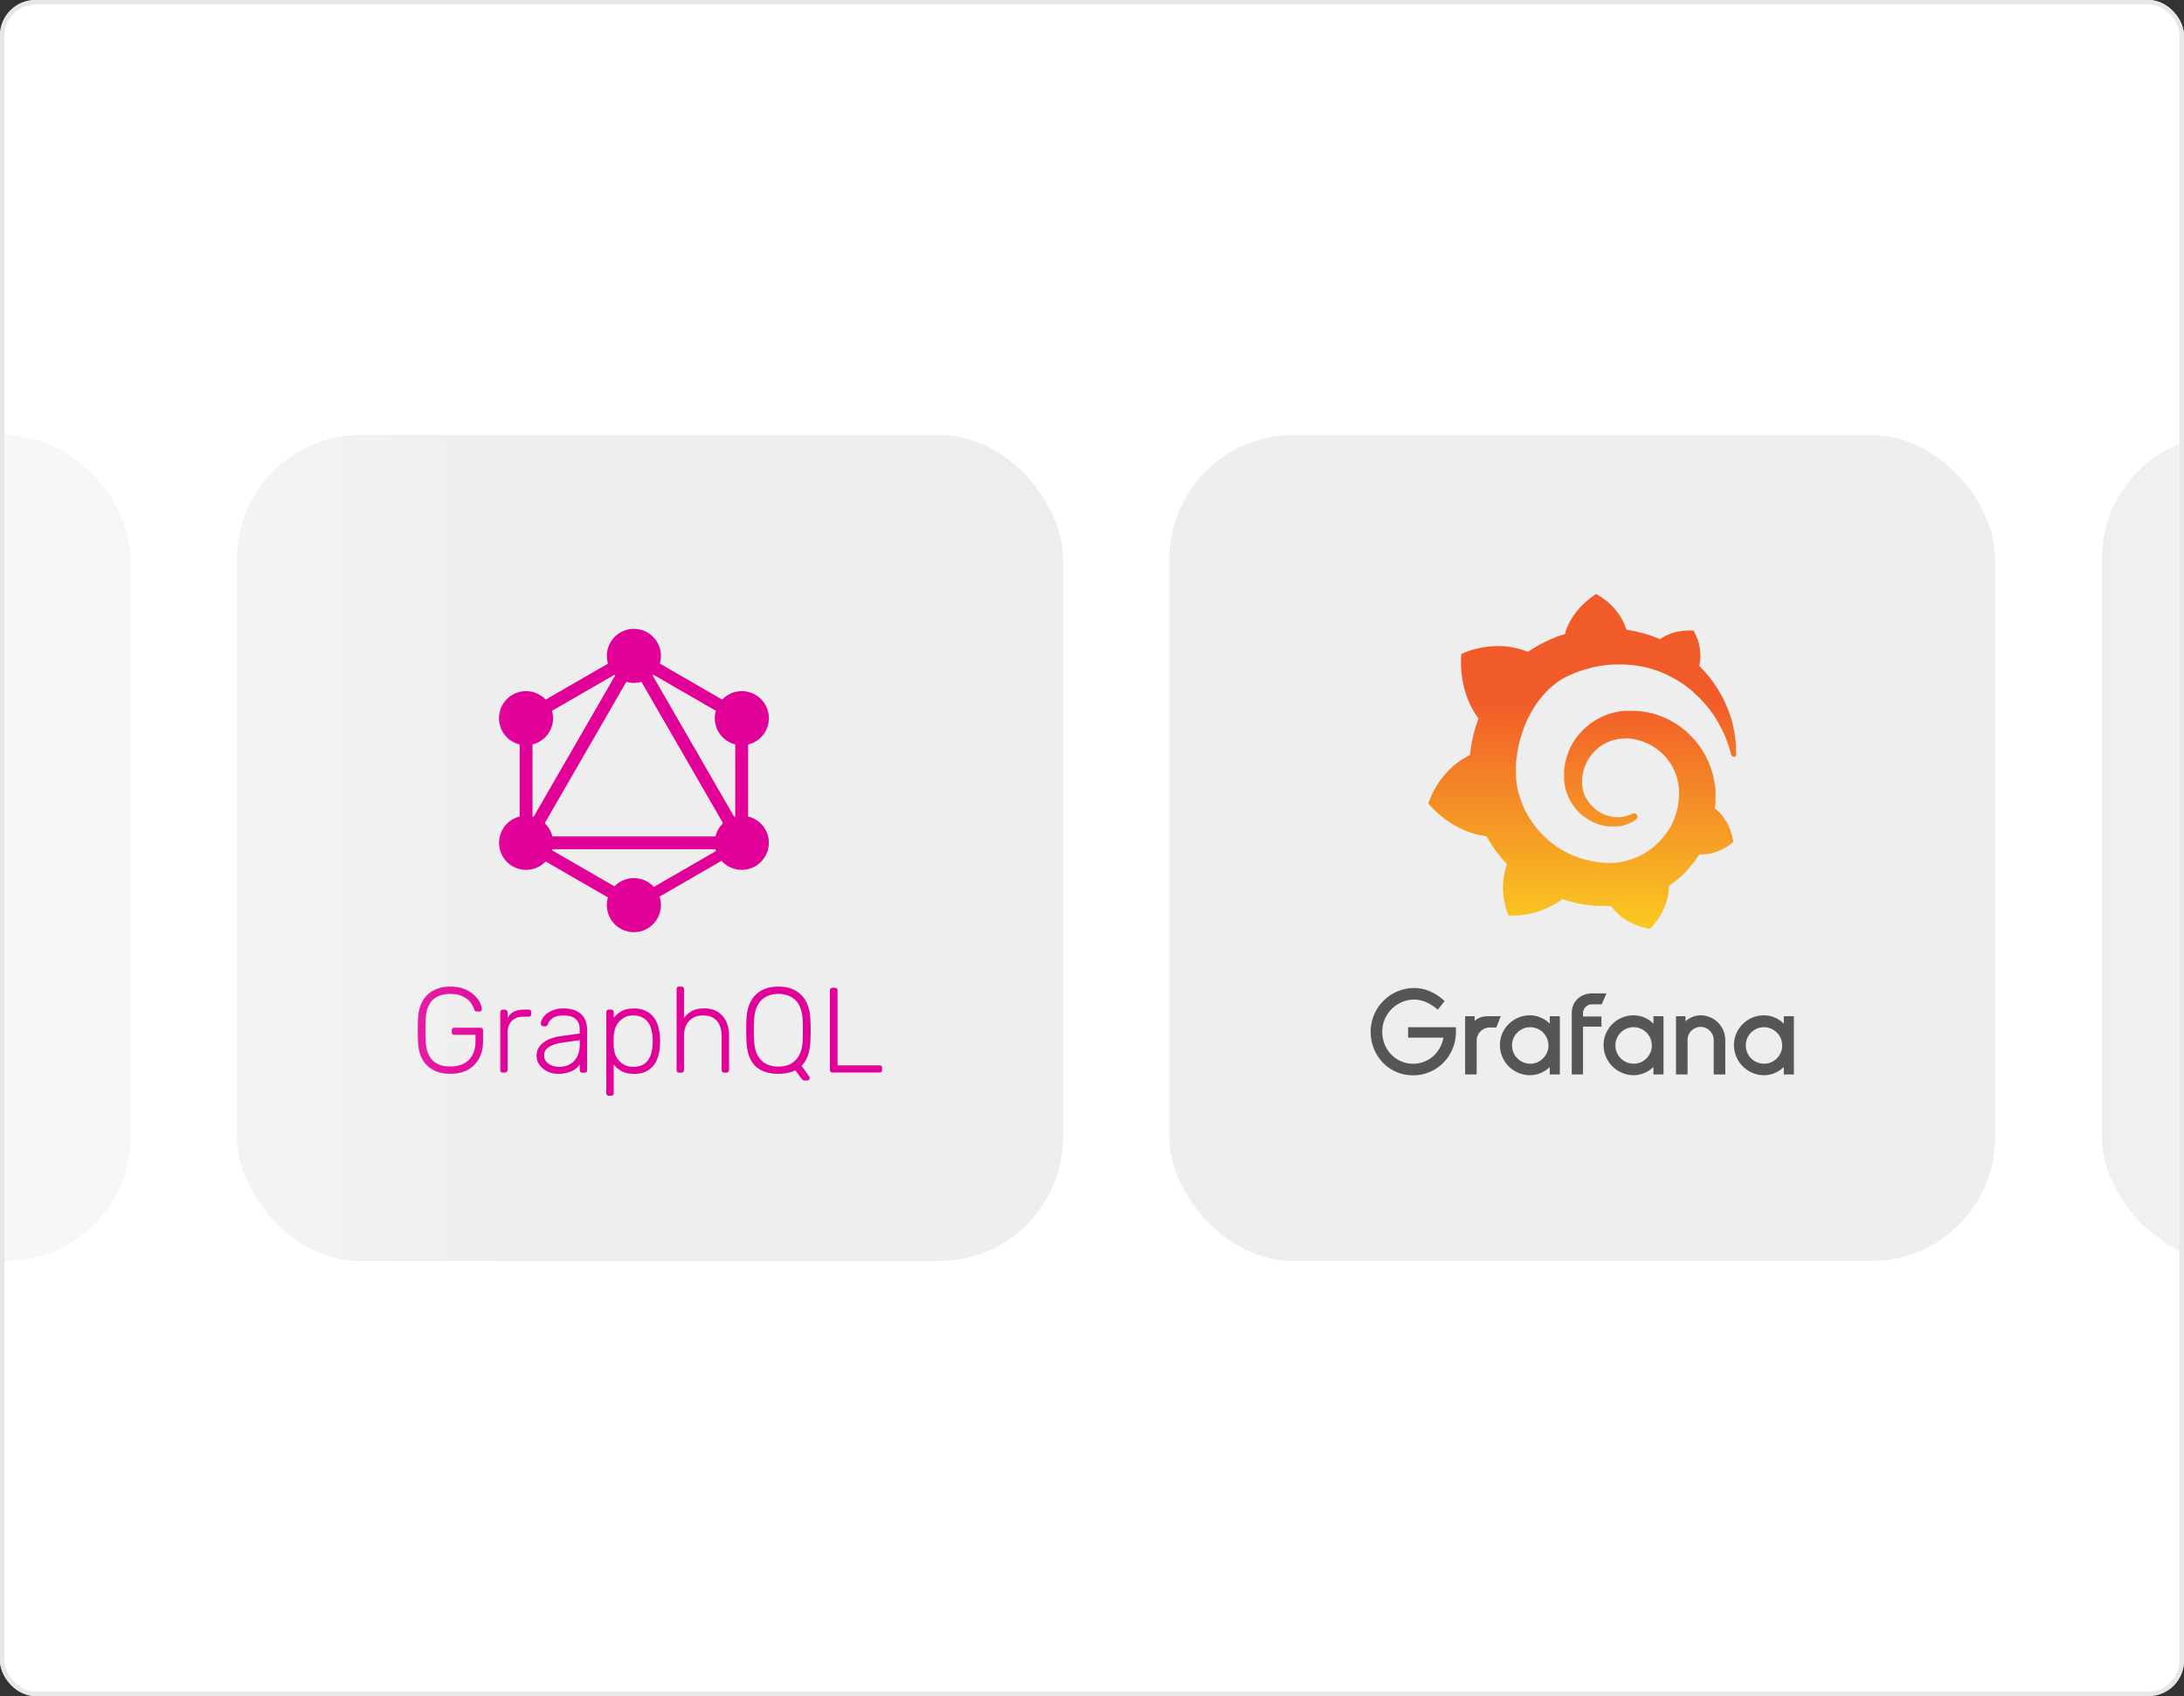 <svg width="492" height="382" fill="none" xmlns="http://www.w3.org/2000/svg"><rect width="100%" height="100%" fill="#333333" stroke="none"/><g clip-path="url(#a)"><rect width="492" height="382" rx="8" fill="#fff"/><rect x="-156.637" y="97.983" width="186.033" height="186.033" rx="27.905" fill="#EEE"/><rect x="53.398" y="97.983" width="186.033" height="186.033" rx="27.905" fill="#EEE"/><rect x="53.398" y="97.983" width="186.033" height="186.033" rx="27.905" fill="#EEE"/><path d="M101.473 223.851a7.27 7.27 0 0 0-2.236.326c-.654.2-1.227.537-1.72 1.011-.472.455-.854 1.046-1.145 1.774-.273.728-.428 1.596-.465 2.605a70.324 70.324 0 0 0 0 4.912c.037 1.018.192 1.886.465 2.604.29.727.673 1.328 1.145 1.802.49.454 1.064.792 1.72 1.011.674.2 1.419.3 2.236.3.803 0 1.549-.108 2.237-.326a4.998 4.998 0 0 0 1.774-1.033c.511-.472.912-1.073 1.204-1.801.292-.727.437-1.582.437-2.565v-1.391h-4.754c-.4 0-.6-.204-.6-.613v-.383c0-.408.2-.613.6-.613h5.837c.409 0 .613.205.613.613v2.401c0 1.093-.163 2.094-.49 3.003a6.51 6.51 0 0 1-1.446 2.322c-.618.654-1.393 1.163-2.323 1.528-.919.345-1.956.518-3.11.518-1.183 0-2.22-.173-3.11-.518-.892-.364-1.647-.864-2.265-1.502a6.651 6.651 0 0 1-1.39-2.264c-.31-.892-.483-1.874-.519-2.948a57.875 57.875 0 0 1-.055-2.592c0-.919.019-1.783.055-2.592.037-1.073.219-2.046.546-2.92a6.597 6.597 0 0 1 1.391-2.292c.618-.637 1.373-1.128 2.264-1.474.892-.364 1.92-.546 3.083-.546 1.256 0 2.33.191 3.22.573.892.382 1.62.842 2.183 1.379.564.528.983 1.084 1.257 1.666.272.582.418 1.064.436 1.446a.468.468 0 0 1-.138.409.653.653 0 0 1-.436.138h-.601c-.163 0-.282-.036-.355-.107a1.7 1.7 0 0 1-.218-.437 5.9 5.9 0 0 0-.613-1.226 3.962 3.962 0 0 0-1.032-1.09 5.491 5.491 0 0 0-1.555-.793c-.601-.2-1.311-.3-2.13-.3l.003-.015Zm12.882 5.428c.654-1.256 1.89-1.884 3.711-1.884h1.011c.4 0 .6.2.6.6v.383c0 .4-.2.601-.6.601h-1.174c-1.093 0-1.957.318-2.592.954-.636.636-.955 1.501-.955 2.592v8.457a.545.545 0 0 1-.191.437.591.591 0 0 1-.437.164h-.436c-.401 0-.601-.2-.601-.601v-12.961c0-.182.055-.327.164-.437a.548.548 0 0 1 .437-.191h.436c.182 0 .328.064.437.191.128.11.191.255.191.437v1.256l-.001.002Zm16.853 12.312c-.401 0-.601-.201-.601-.601v-1.282c-.163.255-.382.51-.654.766a3.895 3.895 0 0 1-.955.681 5.853 5.853 0 0 1-1.379.491c-.528.145-1.146.217-1.853.217-.654 0-1.282-.1-1.885-.3a5.629 5.629 0 0 1-1.555-.873 4.505 4.505 0 0 1-1.063-1.283 3.431 3.431 0 0 1-.383-1.608c0-.618.128-1.173.383-1.666.273-.49.645-.917 1.118-1.282a5.791 5.791 0 0 1 1.692-.927 10.027 10.027 0 0 1 2.21-.545l4.312-.601v-.954c0-.983-.301-1.747-.901-2.292-.582-.546-1.519-.818-2.81-.818-1.018 0-1.81.2-2.375.6-.545.382-.889.801-1.032 1.256-.072.218-.163.373-.273.465a.614.614 0 0 1-.383.107h-.383a.656.656 0 0 1-.437-.164.655.655 0 0 1-.164-.437c0-.255.091-.573.273-.954.182-.382.473-.755.873-1.119.409-.363.937-.672 1.583-.926.636-.273 1.411-.409 2.323-.409 1.072 0 1.955.145 2.647.436.709.291 1.264.673 1.665 1.146.401.455.673.964.819 1.528.163.563.245 1.119.245 1.665v9.085c0 .4-.201.601-.601.601h-.464l.008-.003Zm-5.157-1.31c.618 0 1.2-.1 1.746-.301a4.184 4.184 0 0 0 1.474-.954c.409-.409.735-.936.981-1.583.236-.636.355-1.382.355-2.237v-.926l-3.519.49c-3.019.408-4.529 1.373-4.529 2.892 0 .455.1.846.3 1.174.218.327.491.599.818.818.327.218.7.381 1.119.49.408.092.827.138 1.256.138l-.001-.001Zm16.785 1.582c-1.146 0-2.083-.204-2.81-.613-.727-.408-1.319-.917-1.774-1.527v6.465c0 .401-.2.601-.601.601h-.464c-.4 0-.6-.2-.6-.601v-18.193c0-.4.2-.6.6-.6h.464c.401 0 .601.2.601.6v1.282a5.372 5.372 0 0 1 1.774-1.527c.727-.409 1.664-.613 2.81-.613 1.055 0 1.946.191 2.673.573.746.364 1.347.855 1.802 1.474.455.601.781 1.292.981 2.074.217.764.345 1.547.383 2.347.018.273.027.573.027.901 0 .327-.009.627-.027.901a10.613 10.613 0 0 1-.383 2.375 6.09 6.09 0 0 1-.981 2.074c-.454.601-1.055 1.092-1.802 1.474-.727.364-1.618.546-2.673.546v-.013Zm-4.584-8.349c-.018.272-.028.627-.028 1.063 0 .436.01.79.028 1.063.018.545.109 1.101.273 1.665a4.49 4.49 0 0 0 .818 1.474c.363.436.823.8 1.379 1.091.545.273 1.2.409 1.964.409.803 0 1.466-.136 1.991-.409a3.519 3.519 0 0 0 1.31-1.091 4.475 4.475 0 0 0 .736-1.608 9.592 9.592 0 0 0 .3-1.911c.018-.511.018-1.02 0-1.527a9.192 9.192 0 0 0-.3-1.885 4.206 4.206 0 0 0-.736-1.582 3.409 3.409 0 0 0-1.31-1.119c-.528-.291-1.192-.436-1.991-.436-.783 0-1.447.145-1.992.436a4.346 4.346 0 0 0-1.379 1.146 5.126 5.126 0 0 0-.792 1.528 6.898 6.898 0 0 0-.273 1.691l.002.002Zm15.831-4.235a6.018 6.018 0 0 1 1.774-1.555c.688-.4 1.625-.601 2.81-.601.927 0 1.737.155 2.428.465a4.741 4.741 0 0 1 1.719 1.282 5.396 5.396 0 0 1 1.063 1.938c.237.746.356 1.555.356 2.428v7.749c0 .401-.201.601-.601.601h-.46c-.4 0-.6-.2-.6-.601v-7.614c0-1.455-.355-2.592-1.063-3.41-.709-.838-1.746-1.257-3.11-1.257-1.31 0-2.356.409-3.138 1.226s-1.174 1.965-1.174 3.443v7.614c0 .4-.2.601-.6.601h-.464c-.401 0-.601-.201-.601-.601v-18.178c0-.4.2-.601.601-.601h.464c.4 0 .6.201.6.601v6.465l-.004.005Zm21.28-7.066c1.055 0 2.019.155 2.893.464.873.31 1.618.783 2.236 1.419.637.618 1.128 1.4 1.474 2.347.364.928.564 2.028.601 3.302.037.817.055 1.581.055 2.292 0 .708-.018 1.472-.055 2.292-.092 2.601-.756 4.511-1.992 5.73l1.747 2.455c.018.037.036.073.055.108.018.036.027.1.027.191a.525.525 0 0 1-.164.383.524.524 0 0 1-.383.164h-.6a.672.672 0 0 1-.518-.245 5.985 5.985 0 0 1-.355-.383l-1.205-1.665c-1.092.528-2.366.792-3.821.792-2.273 0-4.028-.61-5.265-1.828-1.219-1.219-1.865-3.119-1.938-5.702a50.809 50.809 0 0 1-.055-2.292c0-.709.018-1.473.055-2.292.036-1.274.227-2.374.573-3.302.363-.946.855-1.728 1.474-2.347a6.028 6.028 0 0 1 2.236-1.419c.874-.309 1.847-.464 2.92-.464h.005Zm0 1.639c-.764 0-1.474.119-2.13.356a4.342 4.342 0 0 0-1.718 1.063c-.491.49-.882 1.118-1.174 1.885-.273.764-.427 1.673-.464 2.727l-.055 1.146v2.043l.055 1.119c.037 1.072.191 1.991.464 2.757.291.746.673 1.364 1.146 1.854.49.491 1.063.854 1.719 1.091a6.768 6.768 0 0 0 2.151.326 6.75 6.75 0 0 0 2.151-.326 4.399 4.399 0 0 0 1.691-1.091c.491-.49.873-1.108 1.146-1.854.291-.764.455-1.683.491-2.757.018-.401.027-.773.027-1.119v-2.043c0-.346-.009-.728-.027-1.146-.037-1.055-.201-1.965-.491-2.727-.272-.764-.654-1.393-1.146-1.885a4.333 4.333 0 0 0-1.719-1.063 6.197 6.197 0 0 0-2.129-.356h.012Zm13.318 16.096h9.413c.409 0 .613.205.613.613v.409c0 .4-.204.601-.613.601h-10.531c-.401 0-.601-.201-.601-.601v-17.885c0-.401.2-.601.601-.601h.518c.4 0 .6.2.6.601v16.863ZM115.422 192.249l2.506 1.449 27.938-48.386-2.506-1.45-27.938 48.387Z" fill="#E10098"/><path d="M114.855 188.386h55.876v2.896h-55.876v-2.896Z" fill="#E10098"/><path d="m143.915 206.149-27.95-16.137 1.449-2.506 27.948 16.133-1.447 2.51Zm24.279-42.059-27.948-16.135 1.449-2.506 27.948 16.137-1.449 2.504Z" fill="#E10098"/><path d="m117.414 164.082-1.449-2.506 27.971-16.118 1.449 2.506-27.971 16.118Z" fill="#E10098"/><path d="m167.673 193.698-27.94-48.386 2.506-1.45 27.938 48.387-2.504 1.449Zm-50.603-34.044h2.893v32.273h-2.893v-32.273Zm48.567 0h2.896v32.273h-2.898l.002-32.273Z" fill="#E10098"/><path d="m143.414 204.923-1.266-2.193 24.309-14.033 1.265 2.193-24.308 14.033Z" fill="#E10098"/><path d="M172.374 192.869a6.1 6.1 0 0 1-8.322 2.233 6.1 6.1 0 0 1-2.233-8.323 6.098 6.098 0 0 1 8.322-2.232c2.932 1.671 3.924 5.43 2.233 8.322Zm-48.6-28.067a6.096 6.096 0 0 1-8.322 2.232 6.1 6.1 0 0 1-2.838-3.699 6.102 6.102 0 0 1 .606-4.623 6.096 6.096 0 0 1 8.322-2.232c2.913 1.671 3.905 5.43 2.234 8.322m-10.538 28.067a6.103 6.103 0 0 1 2.235-8.322 6.101 6.101 0 0 1 8.322 2.235 6.102 6.102 0 0 1-2.234 8.322c-2.933 1.674-6.648.68-8.323-2.235Zm48.602-28.067a6.1 6.1 0 0 1 2.235-8.322 6.102 6.102 0 0 1 8.322 2.234 6.1 6.1 0 0 1-2.235 8.322 6.1 6.1 0 0 1-8.322-2.234Zm-19.039 45.152a6.083 6.083 0 0 1-6.088-6.088 6.086 6.086 0 0 1 6.088-6.087 6.085 6.085 0 0 1 4.301 10.389 6.097 6.097 0 0 1-4.301 1.786Zm0-56.139a6.082 6.082 0 0 1-6.088-6.087 6.086 6.086 0 0 1 6.088-6.088 6.086 6.086 0 0 1 6.087 6.088 6.074 6.074 0 0 1-6.087 6.087Z" fill="#E10098"/><rect x="263.43" y="97.983" width="186.033" height="186.033" rx="27.905" fill="#EEE"/><path d="M327.98 232.763c-.201 5.286-4.416 9.434-9.635 9.434-5.486 0-9.568-4.416-9.568-9.835 0-5.42 4.416-9.836 9.836-9.836 2.408 0 4.817 1.071 6.824 2.944l-1.538 1.941c-1.539-1.339-3.413-2.275-5.286-2.275-3.948 0-7.226 3.211-7.226 7.226 0 4.081 3.078 7.226 6.958 7.226 3.479 0 6.223-2.543 6.825-5.888h-7.962v-2.342h10.772v1.405ZM337.076 231.425h-1.472c-1.606 0-2.944 1.338-2.944 2.944v7.628h-2.609v-13.114h2.141v1.07c.736-.736 1.806-1.07 3.078-1.07h2.81l-1.004 2.542ZM351.398 241.996h-2.275v-1.672c-1.74 1.672-4.416 2.475-7.159 1.271-2.007-.87-3.546-2.743-3.948-4.951-.803-4.216 2.476-7.962 6.624-7.962 1.74 0 3.346.736 4.483 1.873v-1.673h2.275v13.114Zm-2.676-5.553c.602-2.676-1.406-5.085-4.015-5.085-2.275 0-4.081 1.873-4.081 4.081 0 2.543 2.208 4.483 4.817 4.082 1.539-.268 2.877-1.539 3.279-3.078ZM356.617 228.213v.736h4.148v2.275h-4.148v10.772h-2.543V228.28c0-2.877 2.074-4.55 4.684-4.55h3.144l-1.07 2.476h-2.074a2.005 2.005 0 0 0-2.141 2.007ZM374.682 241.996h-2.207v-1.672c-1.74 1.672-4.416 2.475-7.16 1.271-2.007-.87-3.546-2.743-3.947-4.951-.803-4.216 2.475-7.962 6.624-7.962 1.739 0 3.345.736 4.483 1.873v-1.673h2.274v13.114h-.067Zm-2.676-5.553c.602-2.676-1.405-5.085-4.014-5.085-2.275 0-4.082 1.873-4.082 4.081 0 2.543 2.208 4.483 4.818 4.082 1.605-.268 2.877-1.539 3.278-3.078ZM388.665 234.302v7.694h-2.609v-7.761c0-1.606-1.338-2.944-2.944-2.944a2.927 2.927 0 0 0-2.944 2.944v7.761h-2.609v-13.114h2.141v1.138c.936-.87 2.208-1.338 3.479-1.338a5.582 5.582 0 0 1 5.486 5.62ZM404.054 241.996h-2.208v-1.672c-1.74 1.672-4.416 2.475-7.16 1.271-2.007-.87-3.546-2.743-3.947-4.951-.803-4.216 2.475-7.962 6.624-7.962 1.739 0 3.345.736 4.483 1.873v-1.673h2.274v13.114h-.066Zm-2.677-5.553c.602-2.676-1.405-5.085-4.014-5.085-2.275 0-4.082 1.873-4.082 4.081 0 2.543 2.208 4.483 4.818 4.082 1.606-.268 2.877-1.539 3.278-3.078Z" fill="#565656"/><path d="M391.007 167.19c-.133-1.271-.334-2.743-.735-4.349-.402-1.606-1.071-3.345-1.941-5.219-.937-1.806-2.074-3.746-3.613-5.553-.602-.736-1.271-1.405-1.94-2.141 1.07-4.215-1.271-7.895-1.271-7.895-4.082-.268-6.624 1.271-7.561 1.94-.134-.067-.335-.134-.468-.2a71.216 71.216 0 0 0-2.141-.803c-.736-.201-1.472-.469-2.208-.603-.736-.2-1.539-.334-2.342-.468-.134 0-.268-.067-.402-.067-1.739-5.62-6.824-8.029-6.824-8.029-5.821 3.747-6.959 8.765-6.959 8.765s0 .134-.067.268c-.334.067-.602.201-.936.267-.402.134-.87.268-1.272.469-.401.201-.869.334-1.271.535-.87.401-1.672.803-2.542 1.271-.803.469-1.606.937-2.342 1.472a.83.83 0 0 1-.201-.134c-7.828-3.01-14.786.603-14.786.603-.603 8.363 3.144 13.582 3.88 14.519-.2.535-.334 1.003-.535 1.539-.602 1.873-1.004 3.813-1.271 5.821-.067.267-.067.602-.134.869-7.226 3.546-9.367 10.906-9.367 10.906 6.022 6.959 13.114 7.36 13.114 7.36.87 1.606 1.94 3.145 3.078 4.55.468.602 1.003 1.137 1.538 1.74-2.208 6.289.335 11.575.335 11.575 6.758.267 11.174-2.944 12.11-3.68l2.008.602c2.074.535 4.215.87 6.289.937H362.973c3.145 4.549 8.765 5.151 8.765 5.151 3.948-4.215 4.215-8.296 4.215-9.233v-.401a58.72 58.72 0 0 0 2.409-1.874c1.606-1.405 2.944-3.077 4.148-4.817.134-.134.201-.335.335-.468 4.483.267 7.627-2.811 7.627-2.811-.736-4.683-3.412-6.958-3.947-7.359l-.067-.067-.067-.067-.067-.067c0-.268.067-.535.067-.87.067-.535.067-1.004.067-1.539V177.695c0-.134 0-.268-.067-.402l-.067-.401-.067-.402c-.067-.535-.201-1.003-.268-1.538a19.83 19.83 0 0 0-2.274-5.621c-1.071-1.739-2.342-3.211-3.814-4.549-1.472-1.272-3.078-2.342-4.818-3.078a16.889 16.889 0 0 0-5.285-1.472c-.87-.134-1.807-.134-2.677-.134h-1.338c-.468.067-.936.134-1.338.201a15.188 15.188 0 0 0-4.951 1.873c-1.472.87-2.743 2.007-3.814 3.279-1.07 1.271-1.873 2.609-2.409 4.081-.535 1.405-.869 2.944-.936 4.349v1.606c0 .201 0 .334.067.535.067.736.2 1.405.401 2.074a11.456 11.456 0 0 0 1.807 3.613 10.624 10.624 0 0 0 2.676 2.543 11.809 11.809 0 0 0 3.078 1.472c1.07.334 2.074.468 3.011.401h1.405c.133 0 .267-.067.334-.067.134 0 .201-.067.335-.067.2-.067.468-.133.669-.2.401-.134.803-.335 1.204-.469.402-.2.736-.401 1.004-.602.067-.067.2-.134.267-.201a.753.753 0 0 0 .134-1.07.933.933 0 0 0-1.003-.201c-.067.067-.134.067-.268.134a4.643 4.643 0 0 1-.87.335c-.334.066-.669.2-1.004.267-.2 0-.334.067-.535.067H363.642c-.067 0-.201 0-.267-.067-.736-.134-1.539-.334-2.275-.669-.736-.334-1.472-.803-2.074-1.405a8.403 8.403 0 0 1-1.673-2.074c-.469-.803-.736-1.673-.87-2.543-.067-.468-.134-.936-.067-1.405v-.736c0-.267.067-.468.134-.736a9.786 9.786 0 0 1 2.877-5.419c.401-.402.803-.736 1.271-1.004a7.607 7.607 0 0 1 1.405-.803c.469-.2 1.004-.401 1.539-.535.535-.134 1.071-.268 1.606-.268.268 0 .535-.067.803-.067H366.854c.602.067 1.204.134 1.739.268 1.138.268 2.275.669 3.346 1.271 2.141 1.205 3.947 3.011 5.018 5.219a12.23 12.23 0 0 1 1.137 3.546c.067.335.067.602.134.937V179.301c0 .334-.067.669-.067 1.003-.067.335-.067.669-.134 1.004l-.2 1.003c-.134.67-.402 1.272-.603 1.941a14.041 14.041 0 0 1-1.94 3.546 16.242 16.242 0 0 1-6.289 5.152c-1.271.535-2.543 1.003-3.881 1.204-.669.134-1.338.201-2.007.201h-1.071c-.334 0-.736 0-1.07-.067a22.995 22.995 0 0 1-4.282-.803 20.956 20.956 0 0 1-4.015-1.606c-2.542-1.338-4.817-3.278-6.624-5.486-.869-1.138-1.672-2.342-2.341-3.613-.669-1.271-1.138-2.61-1.539-3.948-.402-1.338-.602-2.743-.669-4.148V172.61c0-.669.067-1.405.2-2.141.067-.736.201-1.405.335-2.141s.334-1.405.535-2.141c.402-1.405.87-2.744 1.472-4.015 1.204-2.542 2.743-4.817 4.55-6.624.468-.468.937-.87 1.472-1.271a7.6 7.6 0 0 1 1.204-.937c.535-.334 1.071-.669 1.673-.936.268-.134.535-.268.87-.402.134-.067.267-.134.468-.201.134-.066.268-.133.468-.2.603-.268 1.205-.469 1.807-.669.134-.067.334-.067.468-.134s.335-.067.469-.134c.334-.067.602-.134.936-.268.134-.067.335-.067.469-.133.134 0 .334-.067.468-.067s.335-.067.468-.067l.268-.067.268-.067c.133 0 .334-.067.468-.067.201 0 .335-.067.535-.067.134 0 .402-.067.536-.067.133 0 .2 0 .334-.067h.468c.201 0 .335 0 .536-.067h2.743c1.204.067 2.409.201 3.546.402 2.275.401 4.483 1.137 6.423 2.141a24.255 24.255 0 0 1 5.219 3.412c.067.067.201.134.268.268.067.067.2.134.267.267.201.134.335.335.536.469.2.134.334.334.535.468.134.201.334.335.468.535.669.67 1.271 1.406 1.807 2.075a26.362 26.362 0 0 1 2.609 4.148c.067.067.067.134.134.268.067.066.067.133.134.267s.134.335.267.468c.067.134.134.335.201.469.067.134.134.334.201.468.267.602.468 1.205.669 1.807.334.936.535 1.739.736 2.408a.642.642 0 0 0 .602.469c.335 0 .535-.268.535-.602-.067-.803-.067-1.673-.134-2.677Z" fill="url(#b)"/><rect x="473.465" y="97.983" width="186.033" height="186.033" rx="27.905" fill="#EEE"/><path transform="rotate(90 16.741 100.548)" fill="url(#c)" d="M0 0h213.386v213.386H0z"/><path transform="rotate(-90 377.952 -80.759)" fill="url(#d)" d="M0 0h213.386v213.386H0z"/></g><rect x=".5" y=".5" width="491" height="381" rx="7.5" stroke="#E7E7E7"/><defs><linearGradient id="b" x1="356.45" y1="226.21" x2="356.45" y2="157.394" gradientUnits="userSpaceOnUse"><stop stop-color="#FCEE1F"/><stop offset="1" stop-color="#F15B2A"/></linearGradient><linearGradient id="c" x1="118.963" y1="196.568" x2="118.963" y2="0" gradientUnits="userSpaceOnUse"><stop stop-color="#fff"/><stop offset="1" stop-color="#fff" stop-opacity="0"/></linearGradient><linearGradient id="d" x1="118.963" y1="196.568" x2="118.963" y2="0" gradientUnits="userSpaceOnUse"><stop stop-color="#fff"/><stop offset="1" stop-color="#fff" stop-opacity="0"/></linearGradient><clipPath id="a"><rect width="492" height="382" rx="8" fill="#fff"/></clipPath></defs></svg>